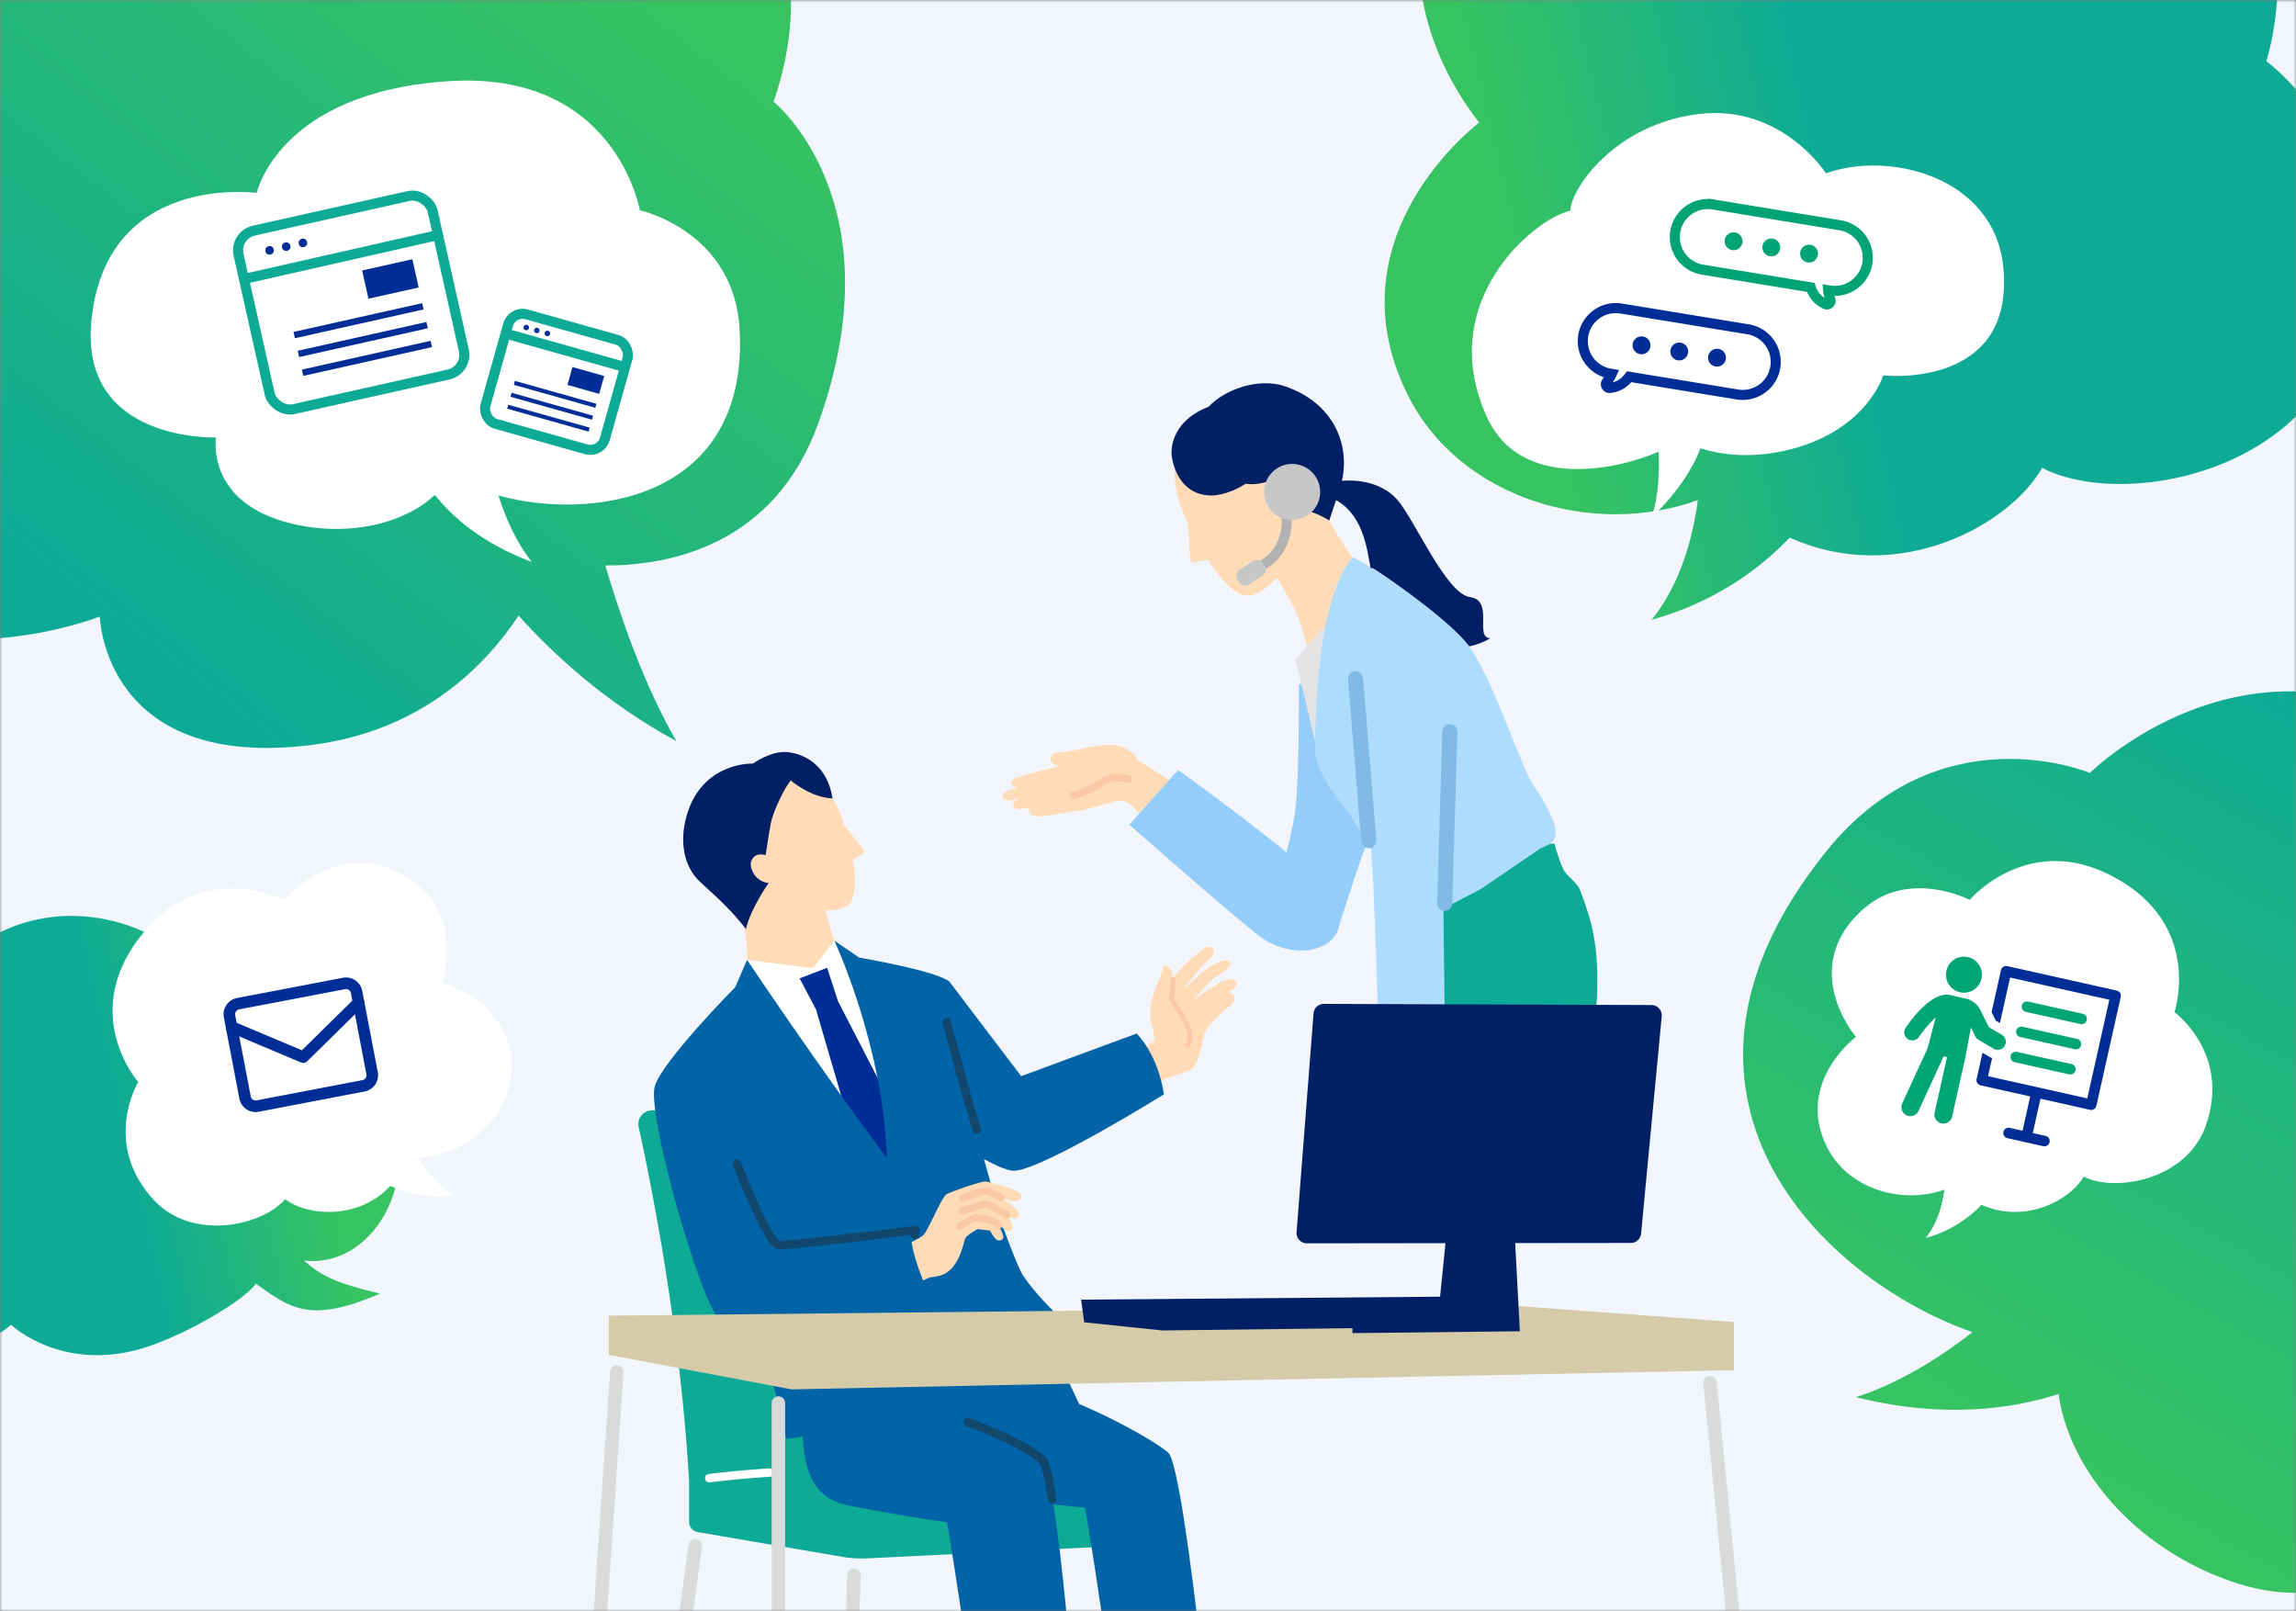 <svg width="456" height="320" viewBox="0 0 456 320" fill="none" xmlns="http://www.w3.org/2000/svg"><rect x="0" y="0" width="456" height="320" fill="#808080" stroke="none"/><style>@keyframes cloud{0%{rotate:0deg}50%{rotate:2deg}}.cloud{animation:cloud 1s both infinite;transform-origin:center;transform-box:fill-box}.cloud:nth-of-type(1){animation-delay:.2s}.cloud:nth-of-type(2){animation-delay:.4s}.cloud:nth-of-type(3){animation-delay:.5s}.cloud:nth-of-type(4){animation-delay:.6s}@media (prefers-reduced-motion:reduce){*{animation:none!important}}</style><mask id="mask0_2609_12961" style="mask-type:alpha" maskUnits="userSpaceOnUse" x="0" y="0" width="456" height="320"><rect width="456" height="320" fill="#D9D9D9"/></mask><g mask="url(#mask0_2609_12961)"><rect width="456" height="320" fill="#F2F6FC"/><g class="cloud"><path d="M355.412 106.751c21.687 9.748 43.72-2.497 50.171-13.84 14.759 7.757 50.33 2.205 59.939-25.074 12.423-35.3-15.423-55.7-15.423-55.7s13.883-40.72-27.05-64.838c-43.481-25.658-73.424 9.749-73.424 9.749s-30.235-15.752-52.878 5.073c-31.483 28.9-2.947 62.208-2.947 62.208s-29.837 22.285-14.334 53.867c10.326 21.01 37.163 28.608 57.736 21.117-.956 7.119-3.318 16.548-9.185 23.773 13.379-3.692 22.298-10.943 27.421-16.309l-.026-.026z" fill="url(#paint2_linear_2609_12961)"/><path d="M329.418 89.67c.182 3.662.039 8.584-1.383 13.115 5.818-5.66 8.469-10.52 9.681-13.76 3.63 1.149 9.464 2.138 16.848.46 16.156-3.683 19.448-14.934 19.448-14.934s26.221 2.933 23.859-21.49c-1.735-17.863-22.549-23.208-35.214-18.643 0 0-8.763-13.722-25.193-11.785-16.43 1.937-25.301 14.435-25.605 19.225-7.257 1.59-27.066 18.23-16.486 41.086 6.638 14.347 25.425 10.491 34.048 6.755l-.003-.03z" fill="#fff"/><path d="M344.012 49.665a1.773 1.773 0 10.572-3.5 1.773 1.773 0 00-.572 3.5zm7.497 1.228a1.773 1.773 0 10.573-3.5 1.773 1.773 0 00-.573 3.5zm7.493 1.227a1.773 1.773 0 10.573-3.5 1.773 1.773 0 00-.573 3.5z" fill="#00A373"/><path d="M370.868 52.267a6.557 6.557 0 00-5.411-7.531l-25.208-4.128a6.557 6.557 0 00-2.119 12.942l21.503 3.521c.386 1.242 1.21 2.555 2.924 3.325.584.263 1.189-.328.956-.926a7.398 7.398 0 01-.428-1.833l.252.04a6.557 6.557 0 007.531-5.41z" stroke="#00A373" stroke-width="2" stroke-miterlimit="10"/><path d="M340.722 72.781a1.773 1.773 0 11.574-3.5 1.773 1.773 0 01-.574 3.5zm-7.497-1.228a1.772 1.772 0 11.573-3.499 1.773 1.773 0 01-.573 3.5zm-7.493-1.227a1.773 1.773 0 11.574-3.5 1.773 1.773 0 01-.574 3.5z" fill="#002D96"/><path d="M314.439 66.68a6.557 6.557 0 017.53-5.41l25.208 4.127a6.557 6.557 0 11-2.12 12.942l-21.503-3.521c-.761 1.054-1.962 2.035-3.831 2.218-.638.063-1.023-.69-.611-1.183a7.363 7.363 0 00.99-1.6l-.252-.042a6.556 6.556 0 01-5.411-7.53z" stroke="#002D96" stroke-width="2" stroke-miterlimit="10"/></g><mask id="mask1_2609_12961" style="mask-type:luminance" maskUnits="userSpaceOnUse" x="184" y="67" width="145" height="150"><path d="M328.774 67.97h-143.84v148.918h143.84V67.97z" fill="#fff"/></mask><g mask="url(#mask1_2609_12961)"><path d="M277.151 131.757s-3.426 29.713-6.118 36.845c-1.927 5.095-5.486 16.504-5.486 16.504s-7.331.038-13.423-3.557c0 0 4.185-14.013 5.065-20.111.881-6.097.779-25.55.779-25.55l19.189-4.131h-.006z" fill="#95CDFA"/><path d="M289.413 128.469c3.432.332 6.564-1.73 6.564-1.73-3.247-.077.817-7.508-4.006-8.153-4.823-.645-11.107-15.661-14.558-19.447-3.567-3.914-9.232-3.926-11.554-3.556l-1.142 3.39c5.761 2.873 6.699 8.894 7.707 15.214 0 0 9.339 13.535 16.989 14.282z" fill="#001F65"/><path d="M259.716 130.499c-.23-6.818-4.862-13.477-6.086-15.731l-5.11-7.821 12.548-8.217 2.858 4.495c2.546 4.616 6.475 10.943 9.365 11.875l-3.068 15.361-10.507.045v-.007z" fill="#FFDCB7"/><path d="M257.827 103.742c1.212 7.623-6.845 14.218-9.441 14.538-1.595.191-4.307-.581-8.466-7.113l-2.584.505a.796.796 0 01-.944-.722l-.498-7.118c-.248-.511-.529-1.028-.759-1.59-6.009-14.359 4.855-19.645 4.855-19.645s9.04-5.759 17.065 2.445c8.657 8.849.772 18.7.772 18.7z" fill="#FFDCB7"/><path d="M255.467 76.8c-5.844-2.088-12.746.964-15.388 3.958-8.28 3.199-7.381 9.673-7.381 9.673s.676 7.904 7.911 7.98c0 0 3.177.02 6.762-2.337 1.755.224 3.751 0 5.908-1.066.382.492.727.97 1.027 1.411 0 0 1.206-2.33 3.4-1.309 1.282.6 2.577 3.588.963 6.072 0 0 2.463.396 5.34 2.183.791-2.604 2.163-6.16 2.584-8.223 1.422-7.016-1.761-14.997-11.126-18.342z" fill="#001F65"/><path d="M308.749 167.542s.408 2.056 1.729 5.095c.523 1.2 2.756 2.605 3.336 4.124 2.61 6.889 3.72 11.46 3.362 21.299-.178 4.871-3.681 12.634-4.912 20.532-2.571 16.446-3.987 38.498-3.592 43.887.581 7.974.772 57.938.772 57.938s-6.558 2.893-16.344 1.284c0 0-4.485-45.253-5.71-61.846-1.084-14.704-3.075-53.936-4.619-64.841-.478-3.384-1.122-7.208-1.575-9.832-.243-1.404.944-3.722.733-4.852-.663-3.563-1.129-5.663-1.129-5.663s5.71-2.911 14.673-5.229c7.445-1.928 13.276-1.896 13.276-1.896z" fill="#0DAA96"/><path d="M306.031 168.372s2.539-.696 2.903-2.362c.625-2.861-3.987-9.437-3.987-9.437-2.75-3.466-8.83-23.233-13.787-28.985-4.963-5.759-17.307-14.033-18.59-14.78 0 0-8.229 10.337-15.368 18.24 4.179 14.774 3.866 22.225 10.973 30.71l7.4 12.29s1.78 9.021 5.704 9.155l12.771-6.659 11.981-8.166v-.006z" fill="#E3E3E4"/><path d="M291.161 127.588c-4.964-5.759-17.308-14.033-18.591-14.78 0 0 .013.058.032.16-1.837-1.201-3.362-2.107-3.993-2.26-8.083 9.589-7.401 39.436-7.401 39.436l.032.115.122-.159c-.007.319.032.632.134.938 1.378 3.971 3.17 6.551 6.673 10.726l7.4 12.29s1.78 9.021 5.703 9.155l12.772-6.659 11.981-8.165s2.539-.696 2.903-2.369c.625-2.86-3.988-9.436-3.988-9.436-2.749-3.467-8.829-23.233-13.786-28.986l.007-.006z" fill="#AEDCFF"/><path d="M251.754 112.767a.982.982 0 01-1.365-.287.982.982 0 01.287-1.366c4.81-3.154 3.802-8.977 3.757-9.219a.988.988 0 011.94-.364c.057.3 1.314 7.355-4.613 11.236h-.006z" fill="#B2B2B2"/><path d="M248.846 111.412l-2.653 1.737a1.432 1.432 0 00-.413 1.98l.342.524a1.427 1.427 0 001.978.413l2.653-1.737a1.43 1.43 0 00.414-1.98l-.343-.523a1.428 1.428 0 00-1.978-.414z" fill="#C6C7C8"/><circle cx="5.564" cy="5.564" r="5.564" transform="matrix(1 0 0 -1 251.067 103.257)" fill="#C6C7C8"/><path d="M235.569 156.956c-5.308-3.345-9.448-5.873-9.448-5.873s-1.882-3.556-6.284-3.161c-4.402.396-7.719 1.45-8.97 1.469-1.25.019-2.124.23-2.239 1.162-.083.651.568 1.277 1.703 1.609-1.141.306-2.156.581-2.762.728-2.105.523-6.437 1.315-6.692 2.407-.172.734.6 1.091 1.123 1.251-1.442.345-2.941.747-2.877 1.615.07.958 1.499.849 2.481.632.083-.019.224-.051.396-.083-.351.23-1.046.773-.651 1.449.485.83 1.62.473 2.335.364.115-.019.364-.063.695-.127-.063.357-.063.791.249 1.174.549.684 1.793.652 3.069.447 1.276-.204 6.29-.951 7.438-1.187 4.07-.856 7.318-2.311 8.428-1.641.95.568 3.049 2.401 5.709 4.852l6.303-7.087h-.006z" fill="#FFDCB7"/><path d="M224.711 155.22a.775.775 0 01-.778.236c-2.935-.779-4.217.173-5.346 1.015-1.436 1.067-4.932 2.177-5.078 2.222a.771.771 0 01-.97-.504.778.778 0 01.504-.971c.938-.293 3.598-1.232 4.619-1.992 1.582-1.181 3.285-2.164 6.666-1.264a.774.774 0 01.383 1.258z" fill="#F8C9A4"/><path d="M262.191 175.254c-5.174-5.727-28.198-22.358-28.198-22.358l-9.709 10.873s22.864 20.149 26.5 22.601c8.855 5.963 21.691.255 11.407-11.116z" fill="#95CDFA"/><path d="M268.341 129.727s3.349 32.082 3.993 39.309c.677 7.648 1.493 37.477 1.493 37.477s6.393 2.968 13.168-.173c0 0-.492-35.293-.415-41.384.051-4.22-.255-28.889-.255-28.889l-17.991-6.347.007.007z" fill="#AEDCFF"/><path d="M276.041 209.347c-.74 2.069-3.292 7.425-3.183 9.603.108 2.177 1.792 7.195 2.768 8.421.976 1.232 3.828 4.73 4.849 4.054.574-.377.421-1.29.051-2.152.427.358.855.619 1.218.651 1.142.115 1.334-.759.842-1.602-.14-.243-.433-.639-.784-1.111.485.294 1.167.536 1.607-.064.262-.357.256-1.245-.178-2.068a15.2 15.2 0 01-.485-1.016c.408.23 1.62.792 1.812-.415.223-1.404-1.002-3.064-.938-5.273.032-1.053.064-2.241.651-4.45.855-3.231.842-4.31.58-6.091-.089-.581-.287-1.283-.491-2.011-2.641.058-5.557.173-7.751.275-.109 1.232-.287 2.464-.562 3.243l-.006.006z" fill="#FFDCB7"/><path d="M269.221 134.783l2.622 32.165m16.109-21.656l-1.028 34.112" stroke="#80BAE5" stroke-width="3" stroke-miterlimit="10" stroke-linecap="round"/><path d="M280.271 217.187s.312 4.412 2.475 6.883" stroke="#F8C9A4" stroke-width="2" stroke-miterlimit="10" stroke-linecap="round"/></g><path d="M238.682 188.726c-1.25.868-4.523 3.684-5.378 5.114a8.004 8.004 0 00-.351.676c0-1.672-.599-2.655-1.422-2.764-.811-.102-.6 1.136-1.385 2.937-.784 1.8-1.18 2.956-1.442 4.073-.255 1.117-.395 2.745-.134 4.003.262 1.258.989 3.55.524 4.061l-4.575 3.109 3.114 6.301 4.351-2.247c2.309-.69 4.478-1.309 5.103-2.164 1.627-2.235 1.665-6.232 2.507-7.387.842-1.156 2.176-2.579 3.567-3.767 1.397-1.194 2.226-1.628 1.99-2.643-.115-.504-.383-.843-1.257-.99.983-.459 2.016-1.168 1.633-2.113-.248-.613-1.371-.504-1.965-.3-1.358.472-1.505.658-2.264 1.136a695.81 695.81 0 00-4.077 2.644s1.959-2.35 2.616-3.039c.663-.69 2.073-1.597 3.068-2.261.996-.663 1.659-1.596 1.366-1.985-.294-.383-.728-.46-1.487-.287-.759.172-3.222 1.487-3.993 2.228-.772.747-3.579 3.281-3.579 3.281l1.39-1.877s2.086-2.534 2.973-3.383c1.066-1.016 1.863-1.877 1.436-2.567-.441-.702-.925-.76-2.329.211z" fill="#FFDCB7"/><path d="M235.926 208.122a.458.458 0 01-.223-.058.479.479 0 01-.204-.645c1.11-2.113-.428-4.398-1.921-6.601-.548-.811-1.059-1.571-1.441-2.318l-.134-.261.166-.237c.21-.3.319-2.043.293-3.486a.478.478 0 11.957-.012c.013.689.026 2.822-.325 3.773.344.632.797 1.302 1.276 2.011 1.569 2.324 3.349 4.961 1.971 7.585a.474.474 0 01-.428.255l.013-.006z" fill="#F8C9A4"/><path d="M188.539 194.919l14.277 18.796 22.941-8.473c4.587 4.897 5.397 12.092 5.397 12.092s-23.451 14.583-29.544 15.164c-6.092.581-39.961-26.049-39.961-26.049l26.883-11.53h.007z" fill="#0263A6"/><path d="M191.441 292.767c-3.304-32.229-8.133-60.653-9.69-69.457a3.396 3.396 0 00-3.349-2.809h-48.893a2.722 2.722 0 00-2.661 3.301c7.069 32.509 9.302 58.015 10.01 70.325l54.583-1.354v-.006z" fill="#0DAA96"/><path d="M191.442 292.767s-9.455-.728-25.819-.728c-16.363 0-28.765 2.088-28.765 2.088v8.101c0 1.003.721 1.852 1.703 2.024l28.727 4.923c1.653.281 3.331.383 5.002.3l48.076-2.375a2.049 2.049 0 001.946-2.05v-5.982a2.053 2.053 0 00-1.754-2.03l-29.129-4.265.013-.006z" fill="#0DAA96"/><path d="M128.348 378.459c-.064 0-.122 0-.185-.013a1.339 1.339 0 01-1.142-1.513l9.748-70.114a1.334 1.334 0 011.511-1.143 1.339 1.339 0 011.142 1.513l-9.748 70.114a1.344 1.344 0 01-1.326 1.156zm39.011 8.236h-.045a1.336 1.336 0 01-1.295-1.379l2.252-72.534c.025-.741.638-1.334 1.378-1.296.74.025 1.32.638 1.295 1.379l-2.252 72.534a1.34 1.34 0 01-1.34 1.296h.007z" fill="#D9DADA"/><path d="M140.877 294.395a.839.839 0 01-.102-1.673c2.635-.332 6.864-.792 12.032-1.117a.825.825 0 01.887.785.832.832 0 01-.785.887 200.84 200.84 0 00-11.93 1.105c-.038 0-.07.006-.102.006v.007z" fill="#fff"/><path d="M232.022 288.502c-1.978-1.833-9.882-6.378-17.703-9.692l-4.766-10.138-47.917.97-2.277 12.986c0 8.811 1.69 14.895 9.218 16.357 7.732 1.5 13.55 2.503 19.522 3.326 2.985 17.57 10.105 68.014 10.105 68.014s9.518 1.634 17.333-1.724c0 0-2.922-48.605-6.322-69.808l6.239.601c1.302 5.382 10.316 69.207 10.316 69.207 10.462 1.858 16.874-1.628 16.874-1.628s-6.999-75.119-10.616-78.471h-.006z" fill="#0263A6"/><path d="M148.379 190.628c.026-2.138-.108-4.156-.618-6.818l-1.525-9.858 16.344-2.528 1.557 10.011c.689 2.803 1.04 3.671 1.569 5.369l3.815 8.383-8.51 7.834-12.147-4.431-.485-7.955v-.007z" fill="#FFDCB7"/><path d="M165.7 186.804l-4.268 5.465-13.053-1.641.753 8.875 25.187 36.863 6.386-1.87-7.605-38.792-7.4-8.9z" fill="#fff"/><path d="M176.296 217.96l-9.875-19.166-2.15-6.608-5.455 2.113 3.254 6.181 6.45 22.096 6.756 11.709 5.224-1.922-4.204-14.403z" fill="#002D96"/><path d="M154.057 176.365c3.592 5.408 12.338 4.891 14.125 3.601 1.097-.791 2.335-2.815 1.18-9.232l1.888-1.162a.67.67 0 00.172-.989l-3.751-4.686c-.14-.46-.261-.939-.434-1.418-4.465-12.309-14.2-9.372-14.2-9.372s-8.874 1.596-9.162 11.249c-.312 10.42 10.182 12.009 10.182 12.009z" fill="#FFDCB7"/><path d="M156.309 149.359c-3.209-.3-6.775 2.279-6.775 2.279s-9.454-.389-12.836 9.328c-1.92 5.51-1.103 11.02 2.38 14.199 4.153 3.793 6.163 5.638 9.065 9.321 1.066-4.36 4.523-9.117 4.523-9.117-2.851-.306-3.942-3.224-3.451-4.411.772-1.884 2.845-1.13 2.845-1.13s.6-4.08.996-6.148c.606-3.148 3.024-7.291 3.024-7.291l.95-1.411c1.289 1.053 4.606 3.441 8.319 3.568-1.002-6.403-5.365-8.842-9.04-9.193v.006z" fill="#001F65"/><path d="M188.539 194.919c-2.75-2.178-17.901-4.75-17.901-4.75l-4.932-3.365s9.742 20.832 10.444 43.197c-13.072-17.404-27.771-39.373-27.771-39.373l-2.36 5.414s-15.158 15.342-16.045 19.984c-1.199 6.633 9.659 44.314 13.366 46.523 1.007.6 3.757.536 7.368.089l5.448 23.138c5.761-.671 27.649-5.338 30.239-9.769 2.59-4.43 1.206-11.76 1.206-11.76 3.336 3.742 8.064 6.781 12.931 6.372 6.826-.568 13.525-5.695 13.525-5.695s-7.152-6.104-10.877-11.613c-.983-1.456-3.739-9.002-3.739-9.002s-13.027-43.587-10.896-49.39h-.006z" fill="#0263A6"/><path d="M146.383 231.131s6.124 16.012 8.357 16.14c2.233.134 27.1-2.988 27.1-2.988-.759 3.831 1.161 11.243 1.161 11.243-2.992 1.034-35.591 9.456-39.668 7.023-2.163-1.296-6.781-14.722-9.997-26.974l13.047-4.444z" fill="#0263A6"/><path d="M194.217 225.123c-.441.128-.9-.095-1.021-.504-3.107-10.298-5.965-21.407-5.991-21.515-.102-.409.16-.83.594-.958.006 0 .019 0 .025-.007.447-.114.893.122 1.002.537.025.108 2.877 11.192 5.978 21.458.121.409-.134.849-.581.983l-.006.006z" fill="#11476C"/><path d="M195.684 234.63c-.702-.032-6.539 1.89-7.649 2.528-1.11.639-3.63 7.215-4.708 8.166-.447.396-1.359.894-2.271 1.341.382 2.617 1.543 5.79 2.277 7.616l1.353-.613s.842-.025 2.054-.37c3.745-1.053 4.599-6.448 4.918-7.259.319-.811 2.501-1.947 2.501-1.947l2.469.281s.619 1.213 1.123 1.672c.497.46 1.333.351 1.493-.223.121-.428-.466-1.724-.976-2.471.376.166.784.383 1.091.709.803.862 1.945.21 1.792-.434-.185-.779-.714-1.839-1.231-2.35.58.377 1.129.683 1.818.677.695-.007.695-.907.325-1.488-.37-.581-1.167-1.155-1.799-1.615a26.63 26.63 0 00-1.473-.977c.485.16.925.307 1.193.415.95.39 2.36.441 2.717-.249.383-.734-.236-1.149-.957-1.577-.72-.434-5.365-1.794-6.06-1.832z" fill="#FFDCB7"/><path d="M198.593 244.015a.735.735 0 01-.931-.249c-.166-.236-.243-.306-.249-.306-.46-.249-2.992-1.003-3.528-.907-.383.089-1.78.907-2.852 1.609a.734.734 0 01-1.021-.211.74.74 0 01.211-1.021c.408-.269 2.488-1.616 3.33-1.814 1.085-.255 4.147.824 4.6 1.073.147.077.376.243.721.747a.74.74 0 01-.192 1.028l-.095.057.006-.006zm.523-5.484a.734.734 0 01-.714-.038c-2.029-1.258-2.565-1.265-2.591-1.258-.606.076-2.966.881-4.312 1.366a.734.734 0 01-.944-.44.735.735 0 01.44-.945c.37-.134 3.662-1.328 4.644-1.45.453-.057 1.27.064 3.534 1.475a.737.737 0 01.237 1.015.732.732 0 01-.3.275h.006z" fill="#F8C9A4"/><path d="M200.245 241.934a.732.732 0 01-.842-.141c-.351-.351-2.807-1.564-3.579-1.896-.555.038-2.756.702-4.561 1.328a.738.738 0 01-.485-1.392c4.759-1.653 5.27-1.443 5.512-1.341.249.103 3.458 1.571 4.147 2.254a.732.732 0 01-.198 1.181l.006.007z" fill="#F8C9A4"/><path d="M208.972 298.513a.834.834 0 01-.822-.709c-.983-6.206-1.615-7.138-1.729-7.265-2.271-2.05-7.407-4.661-14.463-7.355a.836.836 0 01-.485-1.079.835.835 0 011.078-.486c7.248 2.765 12.568 5.491 14.999 7.681.548.492 1.237 1.858 2.252 8.236a.834.834 0 01-.83.97v.007zm-27.023-52.506a.982.982 0 01-.307.032.831.831 0 01-.759-.792c-5.18.645-24.134 2.982-26.188 2.86-.663-.038-1.901-.108-5.729-8.612-1.799-3.997-3.343-8.025-3.362-8.064a.84.84 0 01.485-1.085.835.835 0 011.085.485c2.705 7.061 6.392 15.004 7.674 15.604 2.016.064 20.064-2.126 26.903-2.988a.841.841 0 01.925.996c-.051.249-.089.53-.115.83a.838.838 0 01-.6.728l-.012.006z" fill="#11476C"/><path d="M344.379 272.106l-187.189 3.812-36.281-6.863v-7.77l180.325-1.935 43.145 3.193v9.563z" fill="#D6CBA9"/><path d="M349.865 379.844a1.342 1.342 0 01-1.333-1.207L338.28 274.762a1.349 1.349 0 011.199-1.468 1.344 1.344 0 011.468 1.2l10.251 103.875a1.348 1.348 0 01-1.199 1.469c-.045 0-.089.006-.134.006zm-195.272 13.344a1.34 1.34 0 01-1.34-1.341V278.638a1.34 1.34 0 112.68 0v113.209c0 .74-.6 1.341-1.34 1.341zm-39.253-14.263h-.096a1.34 1.34 0 01-1.244-1.431l7.164-105.139a1.347 1.347 0 011.429-1.245 1.34 1.34 0 011.244 1.431l-7.164 105.139a1.343 1.343 0 01-1.333 1.251v-.006z" fill="#D9DADA"/><path d="M286.829 257.505v6.027l-56.006.683-15.49-1.621-.619-4.495 72.115-.594zm-25.952-56.247l-3.369 43.447a2.052 2.052 0 002.048 2.209l64.338-.077a2.046 2.046 0 002.035-1.858l4.102-43.14a2.054 2.054 0 00-2.035-2.247l-65.078-.23a2.053 2.053 0 00-2.048 1.89l.007.006z" fill="#001F65"/><path d="M288.909 228.916l-2.935 28.96-17.372 4.015v2.854l33.251-.37-1.889-35.459h-11.055z" fill="#001F65"/><g class="cloud"><path d="M19.822 122.435s.746 30.687 42.042 25.511c22.067-2.787 34.663-15.901 41.13-25.69 6.609 7.357 17.076 17.209 31.339 24.922-6.389-11.025-11.111-24.716-14.114-34.874 13.034.004 33.633-4.148 42.311-28.27 15.849-44.041-8.913-63.863-8.913-63.863s9.625-24.265-3.114-41.563c-17.442-23.648-35.974-7.239-35.974-7.239S87.806-55.174 59.58-31.616C24.864-58.518-6.163-42.83-19.3-31.856-41.19-13.547-47.757 13.447-36.62 44.45c0 0-29.034 24.726-5.981 63.064 19.175 31.903 62.446 14.921 62.446 14.921h-.024z" fill="url(#paint1_linear_2609_12961)"/><path d="M42.901 86.892s-2.154 13.081 15.228 17.14c11.653 2.732 22.588-.365 28.235-5.752 3.33 4.213 9.205 9.561 19.258 13.313-3.264-4.117-5.337-9.061-6.626-13.197 18.116 5.04 49.534 1.135 47.918-32.685-.946-19.853-19.83-23.95-19.83-23.95s-4.782-27.78-37.962-25.644c-33.784 2.193-38.142 22.2-38.142 22.2S20.852 34.162 18.126 63.98C15.94 87.873 42.917 86.873 42.917 86.873l-.016.019z" fill="#fff"/><rect x="101.722" y="61.624" width="24.637" height="22.588" rx="3" transform="rotate(15.709 101.722 61.624)" stroke="#0DAA96" stroke-width="2"/><line x1="100.77" y1="66.338" x2="123.795" y2="72.814" stroke="#0DAA96" stroke-width="2"/><circle cx="104.522" cy="65.043" r=".544" transform="rotate(15.709 104.522 65.043)" fill="#002D96"/><circle cx="106.615" cy="65.632" r=".544" transform="rotate(15.709 106.615 65.632)" fill="#002D96"/><circle cx="108.708" cy="66.221" r=".544" transform="rotate(15.709 108.708 66.221)" fill="#002D96"/><path d="M120.003 74.667l-6.312-1.775-.998 3.55 6.312 1.776.998-3.55zm-1.553 5.523l-16.175-4.549-.222.789 16.175 4.55.222-.79zm-.666 2.367l-16.174-4.55-.222.79 16.174 4.55.222-.79zm-.666 2.367l-16.174-4.549-.222.789 16.174 4.55.222-.79z" fill="#002D96"/><rect x="46.506" y="46.675" width="39.513" height="36.32" rx="4" transform="rotate(-12.604 46.506 46.675)" stroke="#0DAA96" stroke-width="2"/><line x1="48.632" y1="55.369" x2="86.565" y2="46.771" stroke="#0DAA96" stroke-width="2"/><circle cx="53.542" cy="49.72" r=".847" transform="rotate(-12.604 53.542 49.72)" fill="#002D96"/><circle cx="56.849" cy="48.98" r=".847" transform="rotate(-12.604 56.849 48.98)" fill="#002D96"/><circle cx="60.156" cy="48.241" r=".847" transform="rotate(-12.604 60.156 48.241)" fill="#002D96"/><path d="M81.896 51.48l-9.973 2.23 1.255 5.61 9.972-2.23-1.254-5.61zm1.951 8.726L58.293 65.92l.278 1.247 25.555-5.714-.28-1.247zm.836 3.74L59.129 69.66l.278 1.246 25.555-5.714-.28-1.246zm.836 3.74l-25.554 5.713.279 1.247 25.554-5.714-.279-1.246z" fill="#002D96"/></g><g class="cloud"><path d="M60.339 250.307c3.362 2.918 5.677 4.322 15.12 6.592-14.148 6.146-18.03 2.711-24.631-1.967-2.48 3.437-13.296 9.672-21.06 12.359-16.998 5.865-27.574-4.198-27.574-4.198s-21.551 19.073-35.974-8.549c-10.542-20.207 4.521-38.583 18.983-41.382 0 0-1.43-20.037 14.631-27.941s32.49.107 36.006 5.058c7.592-2.703 31.996 2.587 40.71 24.234 8.714 21.648-3.714 37.501-16.211 35.794z" fill="url(#paint3_linear_2609_12961)"/><path d="M77.521 235.508c-6.592 7.007-16.724 5.855-20.894 2.621-4.313 5.188-18.466 8.636-26.288-.058-10.119-11.254-2.878-23.194-2.878-23.194s-11.504-13.05.05-28.411c12.268-16.331 28.95-7.758 28.95-7.758s8.855-10.575 20.547-6.314c16.247 5.904 10.75 22.772 10.75 22.772s14.607 3.69 13.714 17.89c-.6 9.449-9.45 16.452-18.3 16.848 1.462 2.51 3.807 5.665 7.12 7.452a24.198 24.198 0 01-12.776-1.833l.005-.015z" fill="#fff"/><path d="M68.314 195.308l-21.026 4.018a2.141 2.141 0 00-1.7 2.505l3.08 16.12a2.14 2.14 0 002.504 1.701l21.026-4.018a2.141 2.141 0 001.701-2.505l-3.08-16.12a2.14 2.14 0 00-2.505-1.701z" stroke="#002D96" stroke-width="2.3" stroke-linecap="round" stroke-linejoin="round"/><path d="M45.989 203.933l14.223 6 11.008-10.821" stroke="#002D96" stroke-width="2.3" stroke-linecap="round" stroke-linejoin="round"/></g><g class="cloud"><path d="M479.576 302.863s-11.214 21.385-38.963 10.245c-18.615-7.454-29.977-22.785-31.76-36.278-9.021 2.925-22.689 5.014-40.253.637 8.829-2.848 16.949-8.087 23.144-12.908-29.795-10.42-67.826-47.112-29.174-95.324 22.687-28.304 52.497-15.741 52.497-15.741s36.393-36.198 78.703-.376c43.059 36.502 27.338 70.257 27.338 70.257s44.991 23.552 16.493 70.147c-22.831 37.339-58.027 9.296-58.027 9.296l.002.045z" fill="url(#paint0_linear_2609_12961)"/><path d="M393.538 239.248c8.776 3.941 17.691-1.01 20.302-5.596 5.972 3.136 20.365.891 24.254-10.139 5.027-14.274-6.241-22.523-6.241-22.523s5.618-16.465-10.946-26.218c-17.594-10.375-29.71 3.942-29.71 3.942s-12.235-6.369-21.397 2.052c-12.74 11.685-1.193 25.154-1.193 25.154s-12.073 9.011-5.8 21.782c4.178 8.495 15.038 11.567 23.363 8.538-.387 2.879-1.343 6.692-3.717 9.613a24.189 24.189 0 0011.096-6.595l-.011-.01z" fill="#fff"/><path d="M420.404 196.724l-21.749-4.865a1.048 1.048 0 00-1.247.794l-1.865 8.336.829 1.693.825.479 2.019-9.028 19.711 4.409-4.383 19.588-19.71-4.41.805-3.596a3.897 3.897 0 01-.608-.292l-1.297-.758-1.166 5.213a1.05 1.05 0 00.789 1.25l9.856 2.205-1.524 6.812-2.545-.569a1.04 1.04 0 00-1.247.794 1.04 1.04 0 00.789 1.25l7.129 1.595a1.05 1.05 0 001.246-.794 1.053 1.053 0 00-.789-1.251l-2.546-.569 1.525-6.813 9.855 2.205a1.045 1.045 0 001.247-.794l4.84-21.634a1.044 1.044 0 00-.788-1.248l-.001-.002z" fill="#002D96"/><path d="M398.139 207.701a1.61 1.61 0 00-.562-2.204l-2.586-1.533-1.651-3.337a4.35 4.35 0 00-2.959-2.326l-3.044-.681c-3.588-.802-7.688 4.755-8.861 6.478a1.614 1.614 0 00.419 2.237 1.601 1.601 0 002.229-.425c1.003-1.473 2.233-2.871 3.303-3.843l-1.588 6.088-5.045 10.976a1.786 1.786 0 001.229 2.492 1.78 1.78 0 002.006-.999l4.983-10.842.682.153-2.465 11.02a1.783 1.783 0 001.347 2.134 1.784 1.784 0 002.129-1.356l2.627-11.74 1.113-5.951.883 1.783c.136.279.353.511.619.669l2.995 1.774a1.595 1.595 0 002.197-.568v.001zm-8.868-10.645a3.573 3.573 0 004.261-2.716 3.573 3.573 0 00-2.697-4.273 3.574 3.574 0 00-4.261 2.716 3.573 3.573 0 002.697 4.273zm13.069 3.887l10.858 2.43a1.046 1.046 0 001.247-.795 1.045 1.045 0 00-.789-1.25l-10.858-2.429a1.045 1.045 0 00-1.247.794 1.045 1.045 0 00.789 1.25zm-1.117 4.996l10.858 2.429c.562.126 1.12-.23 1.246-.795a1.045 1.045 0 00-.789-1.25l-10.858-2.429a1.046 1.046 0 00-1.247.795 1.046 1.046 0 00.79 1.25zm-1.118 4.995l10.858 2.429a1.045 1.045 0 001.247-.794 1.045 1.045 0 00-.789-1.25l-10.858-2.429a1.044 1.044 0 00-1.247.794 1.045 1.045 0 00.789 1.25z" fill="#00A574"/></g></g><defs><linearGradient id="paint0_linear_2609_12961" x1="485.92" y1="153.182" x2="409.155" y2="291.105" gradientUnits="userSpaceOnUse"><stop stop-color="#0DAA96"/><stop offset="1" stop-color="#37C362"/></linearGradient><linearGradient id="paint1_linear_2609_12961" x1="33.404" y1="134.862" x2="135.115" y2="3.899" gradientUnits="userSpaceOnUse"><stop stop-color="#0DAA96"/><stop offset="1" stop-color="#37C362"/></linearGradient><linearGradient id="paint2_linear_2609_12961" x1="368.936" y1="55.817" x2="305.71" y2="70.63" gradientUnits="userSpaceOnUse"><stop stop-color="#0DAA96"/><stop offset="1" stop-color="#37C362"/></linearGradient><linearGradient id="paint3_linear_2609_12961" x1="27.174" y1="241.66" x2="65.024" y2="233.186" gradientUnits="userSpaceOnUse"><stop stop-color="#0DAA96"/><stop offset="1" stop-color="#37C362"/></linearGradient></defs></svg>